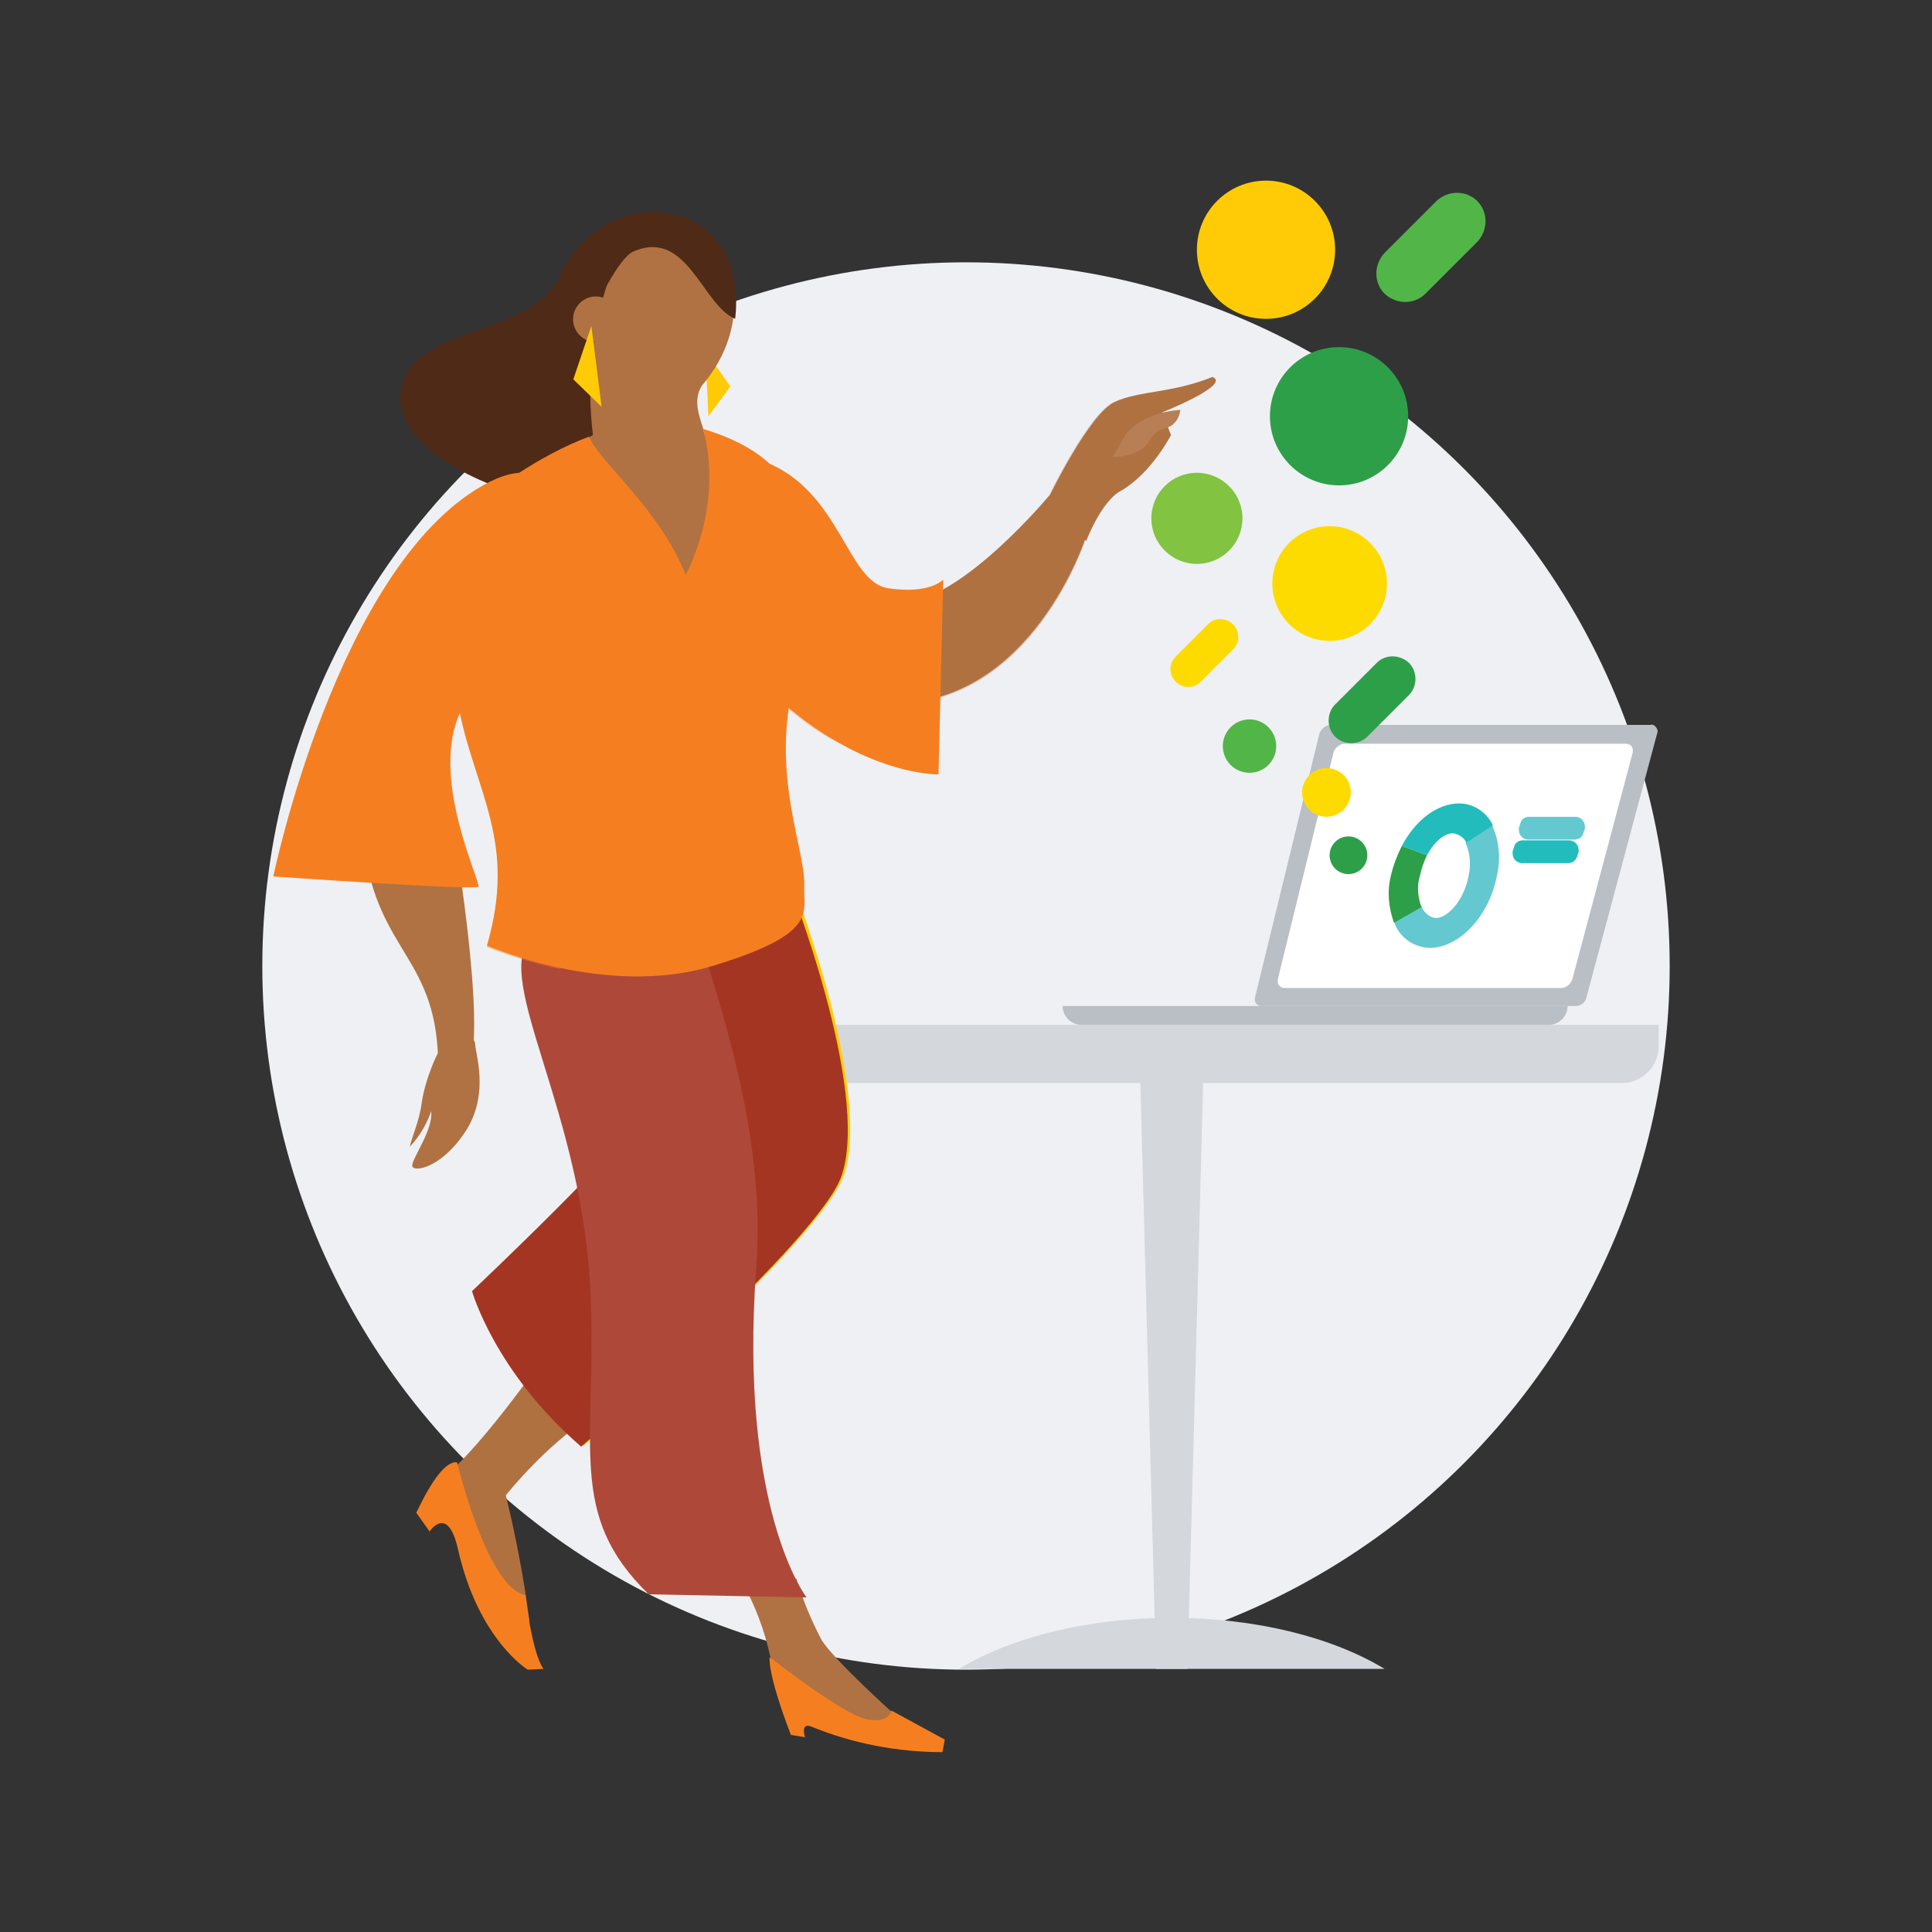 <?xml version="1.0" encoding="utf-8"?>
<!-- Generator: Adobe Illustrator 22.1.0, SVG Export Plug-In . SVG Version: 6.00 Build 0)  -->
<svg version="1.1" xmlns="http://www.w3.org/2000/svg" xmlns:xlink="http://www.w3.org/1999/xlink" x="0px" y="0px"
	 viewBox="0 0 246 246" style="enable-background:new 0 0 246 246;" xml:space="preserve">
<rect x="0" y="0" width="246" height="246" fill="#333333" stroke="none"/>
<style type="text/css">
	.st0{fill:#EFF0F3;}
	.st1{fill:#D4D7DC;}
	.st2{fill:#BABEC5;}
	.st3{fill:#FFFFFF;}
	.st4{fill:#64C8D0;}
	.st5{fill:#2D9F48;}
	.st6{fill:#22BCBC;}
	.st7{fill:#B07242;}
	.st8{opacity:0.25;fill:#B07242;enable-background:new    ;}
	.st9{opacity:9.000000e-02;fill:#FFFFFF;enable-background:new    ;}
	.st10{fill:#F57F20;}
	.st11{fill:#4E2A17;}
	.st12{fill:#FFCB06;}
	.st13{fill:#FFCD07;}
	.st14{fill:#A53523;}
	.st15{opacity:0.38;fill:#F57F20;enable-background:new    ;}
	.st16{opacity:0.1;fill:#FFFFFF;enable-background:new    ;}
	.st17{fill:#82C341;}
	.st18{fill:#FEDB00;}
	.st19{fill:#52B548;}
</style>
<g id="Layer_1">
	<circle class="st0" cx="123" cy="123" r="89.6"/>
</g>
<g id="Layer_2">
	<g>
		<g id="art">
			<g>
				<path class="st1" d="M86.4,137.9v-7.4h124.8v2.7c0,2.6-2.1,4.7-4.7,4.7l0,0L86.4,137.9z"/>
				<path class="st2" d="M211,93.4c0.2-0.4-0.1-0.9-0.5-1.1c-0.1,0-0.2-0.1-0.3,0h-40.7c-0.7,0-1.3,0.5-1.5,1.1l-8.2,33.6
					c-0.1,0.5,0.1,0.9,0.6,1.1c0.1,0,0.2,0,0.3,0h39.9c0.7,0,1.3-0.5,1.4-1.1L211,93.4z"/>
				<path class="st3" d="M163.6,125.8c-0.5,0-0.9-0.3-0.9-0.8c0-0.1,0-0.2,0-0.3l7.1-28.9c0.2-0.6,0.8-1.1,1.4-1.1h35.8
					c0.5,0,0.9,0.3,0.9,0.8c0,0.1,0,0.2,0,0.3l-7.7,28.9c-0.2,0.6-0.8,1.1-1.4,1.1H163.6z"/>
				<g>
					<path class="st4" d="M182,120.7c3.8,0,7.6-4,8.6-9.2c0.5-2.2,0.3-4.4-0.6-6.4l-3.4,2.2c0.6,1.3,0.7,2.8,0.4,4.2
						c-0.6,3.2-2.7,5.4-4.2,5.4c-0.8-0.1-1.5-0.7-1.8-1.5l-3.5,2C178.2,119.4,180,120.6,182,120.7z"/>
					<path class="st5" d="M177.5,117.5l3.5-2c-0.5-1.3-0.6-2.7-0.2-4c0.2-0.9,0.5-1.8,0.9-2.6l-3.2-1.2c-0.6,1.2-1.1,2.5-1.4,3.8
						C176.6,113.5,176.8,115.6,177.5,117.5z"/>
					<path class="st6" d="M181.7,108.9c0.9-1.7,2.2-2.8,3.3-2.8c0.7,0.1,1.4,0.5,1.7,1.2l3.4-2.2c-0.8-1.7-2.5-2.8-4.3-2.8
						c-2.7,0-5.5,2-7.3,5.4L181.7,108.9z"/>
				</g>
				<g>
					<path class="st7" d="M99.7,61.3c5.8,7.1,8.1,16,15.6,15.4s18.3-13.6,18.3-13.6l4.7,5.2c0,0-6.9,21.7-25.2,21.3S92.2,81,91,75.5
						S94,54.4,99.7,61.3z"/>
					<path class="st7" d="M133.6,63.2c0,0,5.1-10.5,8.3-12s7.3-1.1,12.5-3.2c2.4,1-6.4,4.5-6.4,4.5l1.1,2.9c0,0-2.4,4.7-6.2,7
						c-2.6,1.2-4.6,6.5-4.6,6.5L133.6,63.2z"/>
					<path class="st8" d="M154.3,48c-5.2,2.1-9.3,1.8-12.5,3.2s-8.3,12-8.3,12s-10.8,13-18.3,13.6s-9.8-8.3-15.6-15.4
						S89.7,70,91,75.5s3.8,13.8,22.2,14.2c17.7,0.4,24.7-19.8,25.1-21.2c0.5-1.2,2.3-5.2,4.5-6.2c3.8-2.3,6.2-6.9,6.2-6.9l-1.1-2.9
						C147.9,52.5,156.7,49,154.3,48z"/>
					<path class="st7" d="M141.7,58.2c0,0,3.5,0,4.6-2s2.4-1.4,3.2-2.3c0.5-0.5,0.7-1.1,0.8-1.7c0,0-4.4,0.1-6.9,3"/>
					<path class="st9" d="M141.7,58.2c0,0,3.5,0,4.6-2s2.4-1.4,3.2-2.3c0.5-0.5,0.7-1.1,0.8-1.7c0,0-4.4,0.1-6.9,3"/>
					<path class="st7" d="M77,179.3c-6.7,3.6-12.6,11.1-12.6,11.1c1.3,5.3,2.3,10.6,3,15.9c0.2,1.9-13.1-16.2-10.2-18.8
						c5.8-5.2,14.3-17.9,14.3-17.9L77,179.3z"/>
					<path class="st8" d="M77,179.3c-6.7,3.6-12.6,11.1-12.6,11.1c1.3,5.3,2.3,10.6,3,15.9c0.2,1.9-13.1-16.2-10.2-18.8
						c5.8-5.2,14.3-17.9,14.3-17.9L77,179.3z"/>
					<path class="st10" d="M58.2,186.2c0,0,3.8,16,8.7,16.9c0,0,0.8,7.3,2.3,9.4l-2,0.1c0,0-6.3-3.8-8.9-15.4
						c-1.3-5.7-3.6-2.2-3.6-2.2l-1.7-2.4C53.1,192.6,55.9,185.9,58.2,186.2z"/>
					<path class="st11" d="M92,31.8c-4.1-7.1-16.1-6.7-20.8,3.5c-3.6,7.8-19.6,6.1-20.2,14.9c-0.7,10.8,27.7,18.6,32,11.3
						S92,31.8,92,31.8z"/>
					<polygon class="st12" points="89.8,44.7 93,49.2 90.2,53 					"/>
					<path class="st7" d="M94.7,201.8c1.5,2.8,2.6,5.7,3.3,8.8c1.2,5.2,9.3,8.1,11.6,8.7c4.4,1.1,4.3-1,4.3-1s-7.6-6.8-9.3-9.5
						c-1.3-2.5-2.4-5.1-3.2-7.8L94.7,201.8z"/>
					<path class="st13" d="M78.8,121.8c2.2,13,5,13,3.7,19.2c-0.6,3.1-22.1,23.4-22.1,23.4s2.9,10.3,13.9,19.7
						c0,0,30.6-26.5,33.2-34.6c3.6-11.1-6.8-37.6-6.8-37.6L78.8,121.8z"/>
					<path class="st14" d="M78.5,121.8c2.2,13,5,13,3.7,19.2c-0.6,3.1-22.1,23.4-22.1,23.4S63,174.7,74,184.2
						c0,0,30.6-26.5,33.2-34.6c3.6-11.1-6.9-37.6-6.9-37.6L78.5,121.8z"/>
					<path class="st10" d="M97.4,58.8c9.7,3.8,10.4,15.3,15.7,16.1s7-1.1,7-1.1l-0.6,24.8c0,0-10.6,0.3-22.5-11.6
						S86.2,54.3,97.4,58.8z"/>
					<path class="st15" d="M102.1,61.7c-1.4-1.2-2.9-2.2-4.7-2.9C86.2,54.3,85.1,75.2,97,87.1c5.7,5.7,10.8,8.9,15.2,8.8L102.1,61.7
						z"/>
					<path class="st7" d="M77.3,36.2c3.3-10.8,16.8-5.2,16.2,2.7c-0.1,3.6-1.5,7-3.8,9.8c-1.9,2.1-0.3,5-0.1,6.2
						c0.5,2.5,4.6,0.4,4.8,3.4S93,74.9,85.6,74.9S68.6,66.3,69,59l6.5-3.6C74.7,48.9,75.3,42.4,77.3,36.2z"/>
					<path class="st14" d="M67.5,119.4c-4.7,5.6,6.8,22.2,7.7,45.5c0.8,19.2-3.1,27.9,7.4,38.1l20.1,0.4c0,0-8.7-11.2-6.4-42.1
						c1.3-17.8-5.5-35.2-6.6-40.3C87.4,109.7,76.3,108.9,67.5,119.4z"/>
					<path class="st16" d="M67.5,119.4c-4.7,5.6,6.8,22.2,7.7,45.5c0.8,19.2-3.1,27.9,7.4,38.1l20.1,0.4c0,0-8.7-11.2-6.4-42.1
						c1.3-17.8-5.5-35.2-6.6-40.3C87.4,109.7,76.3,108.9,67.5,119.4z"/>
					<path class="st10" d="M102.4,112.8c0.2-5.3-5.5-16.4,0.2-30.7c1.5-3.6,1.2-14.1-2.7-20.7c-2.6-4.4-8.5-6.2-10.4-6.8
						c0,0.1,0,0.2,0.1,0.3c2.5,9.8-2.3,18.3-2.3,18.3C84,64.8,76.3,58.8,75,55.6c-3.2,1.2-6.3,2.9-9.2,4.8
						c-7.9,5.3-10.7,13.7-7.3,30.1c2.2,10.7,7.3,16.8,3.5,29.9c0,0,15.2,6.7,28.7,2.6S102.3,116.3,102.4,112.8z"/>
					<path class="st15" d="M71.3,123.4c0.8-11.4-4-21.6-1.1-31.3c3.5-11.9,3.5-23.8-0.1-28c-2.2-2.5-12,6.8-12,6.8l0,0
						c-0.4,1.3-0.6,2.6-0.8,4l0,0c-0.1,0.7-0.1,1.4-0.2,2.1c0,0,0,0.1,0,0.1c0,0.7,0,1.4,0,2.2v0.2c0,0.7,0,1.5,0.1,2.2
						c0,0.1,0,0.2,0,0.3c0.1,0.7,0.1,1.5,0.2,2.2c0,0.2,0,0.3,0.1,0.5c0.1,0.7,0.2,1.5,0.3,2.3c0,0.2,0,0.4,0.1,0.6
						c0.2,1,0.3,2,0.6,3c0.4,2,0.9,3.9,1.5,5.6c0.4,1.2,0.7,2.3,1.1,3.4c0.7,2.2,1.3,4.4,1.8,6.7c0.2,1.2,0.4,2.4,0.5,3.6
						c0.2,3.6-0.3,7.2-1.4,10.7C65,121.8,68.1,122.7,71.3,123.4z"/>
					<path class="st7" d="M60.5,132.9c0,1.2,1.8,6.1-1,10.8c-3.1,5-6.8,5.6-7,4.8s2.7-4.6,2.4-7c-0.6,1.7-1.5,3.2-2.7,4.5
						c0.1-0.9,1.2-3.2,1.5-5.6c0.4-2.8,2-6.8,3-7.7S60.4,131.6,60.5,132.9z"/>
					<path class="st10" d="M113.5,217.8c0,0-0.2,1.7-3.2,1.1S98,211,98,211s-0.4,1.8,2.7,9.9l1.8,0.3c0,0-0.6-1.8,0.7-1.4
						c5.3,2.2,11.1,3.3,16.8,3.3l0.3-1.6L113.5,217.8z"/>
					<path class="st7" d="M62.3,62.5c-13.4,8.8-18.5,26.3-16,45.1c1.9,14,9.5,14.2,9.5,28.3c2.7,3.4,1.7,4.8,3.9,0
						s-1.5-28.7-3.4-38.5c2.1-13.4,11.8-20.2,12.9-23.7C72.3,63.5,66.2,59.9,62.3,62.5z"/>
					<path class="st10" d="M61.5,61.8c10-5.6,11.1,4.6,9.1,13s-9,8.2-12.3,16.6s3,21,2.6,21.5s-26.1-1.3-26.1-1.3
						S42.9,72.3,61.5,61.8z"/>
					<path class="st11" d="M80.7,32c6.8-2.9,8.7,6.8,12.9,8.6c0,0,1.6-10.3-6.3-12.2s-10.9,2-11.5,10.8C75.8,39.3,78.7,32.8,80.7,32
						z"/>
					
						<ellipse transform="matrix(0.203 -0.979 0.979 0.203 20.734 106.614)" class="st7" cx="75.8" cy="40.6" rx="2.9" ry="2.9"/>
					<polygon class="st12" points="75.3,41.5 73,48.3 76.6,51.8 					"/>
				</g>
				<path class="st2" d="M135.3,128.1h64.3l0,0l0,0c0,1.3-1.1,2.4-2.4,2.4c0,0,0,0,0,0h-59.5C136.4,130.5,135.3,129.4,135.3,128.1
					C135.3,128.1,135.3,128.1,135.3,128.1L135.3,128.1L135.3,128.1z"/>
				<path class="st6" d="M199.7,109.9h-5.9c-0.6,0-1.2-0.5-1.2-1.2c0-0.1,0-0.2,0-0.3l0.2-0.6c0.1-0.5,0.6-0.8,1.1-0.8h5.9
					c0.6,0,1.2,0.5,1.2,1.2c0,0.1,0,0.2,0,0.3l-0.2,0.6C200.6,109.6,200.2,109.9,199.7,109.9z"/>
				<path class="st4" d="M200.5,106.9h-5.9c-0.6,0-1.2-0.5-1.2-1.2c0-0.1,0-0.2,0-0.3l0.2-0.6c0.1-0.5,0.6-0.8,1.1-0.8h5.9
					c0.6,0,1.2,0.5,1.2,1.2c0,0.1,0,0.2,0,0.3l-0.2,0.6C201.5,106.6,201,106.9,200.5,106.9z"/>
				<polygon class="st1" points="151.2,212.5 147.2,212.5 145.1,134.2 153.3,134.2 				"/>
				<path class="st1" d="M176.3,212.5c-6.6-4-16.3-6.5-27.1-6.5s-20.5,2.5-27.1,6.5H176.3z"/>
				<circle class="st12" cx="161.2" cy="31.8" r="8.8"/>
				<circle class="st5" cx="170.5" cy="53" r="8.8"/>
				<circle class="st17" cx="152.4" cy="66" r="5.8"/>
				<circle class="st18" cx="169.3" cy="74.3" r="7.3"/>
				<circle class="st19" cx="159.1" cy="95" r="3.4"/>
				<circle class="st18" cx="168.9" cy="100.9" r="3.1"/>
				<circle class="st5" cx="171.7" cy="108.9" r="2.4"/>
				<path class="st19" d="M188.1,25.6L188.1,25.6c1.4,1.4,1.4,3.7,0,5.2l-6.6,6.6c-1.4,1.4-3.7,1.4-5.2,0l0,0
					c-1.4-1.4-1.4-3.7,0-5.2l6.6-6.6C184.4,24.2,186.7,24.2,188.1,25.6z"/>
				<path class="st18" d="M157,79.5L157,79.5c0.9,0.9,0.9,2.3,0,3.2l-4.1,4.1c-0.9,0.9-2.3,0.9-3.2,0l0,0c-0.9-0.9-0.9-2.3,0-3.2
					l4.1-4.1C154.6,78.6,156.1,78.6,157,79.5z"/>
				<path class="st5" d="M179.4,84.4L179.4,84.4c1.1,1.1,1.1,3,0,4.1l-5.3,5.3c-1.1,1.1-3,1.1-4.1,0l0,0c-1.1-1.1-1.1-3,0-4.1
					l5.3-5.3C176.4,83.3,178.2,83.3,179.4,84.4z"/>
			</g>
		</g>
	</g>
</g>
</svg>
